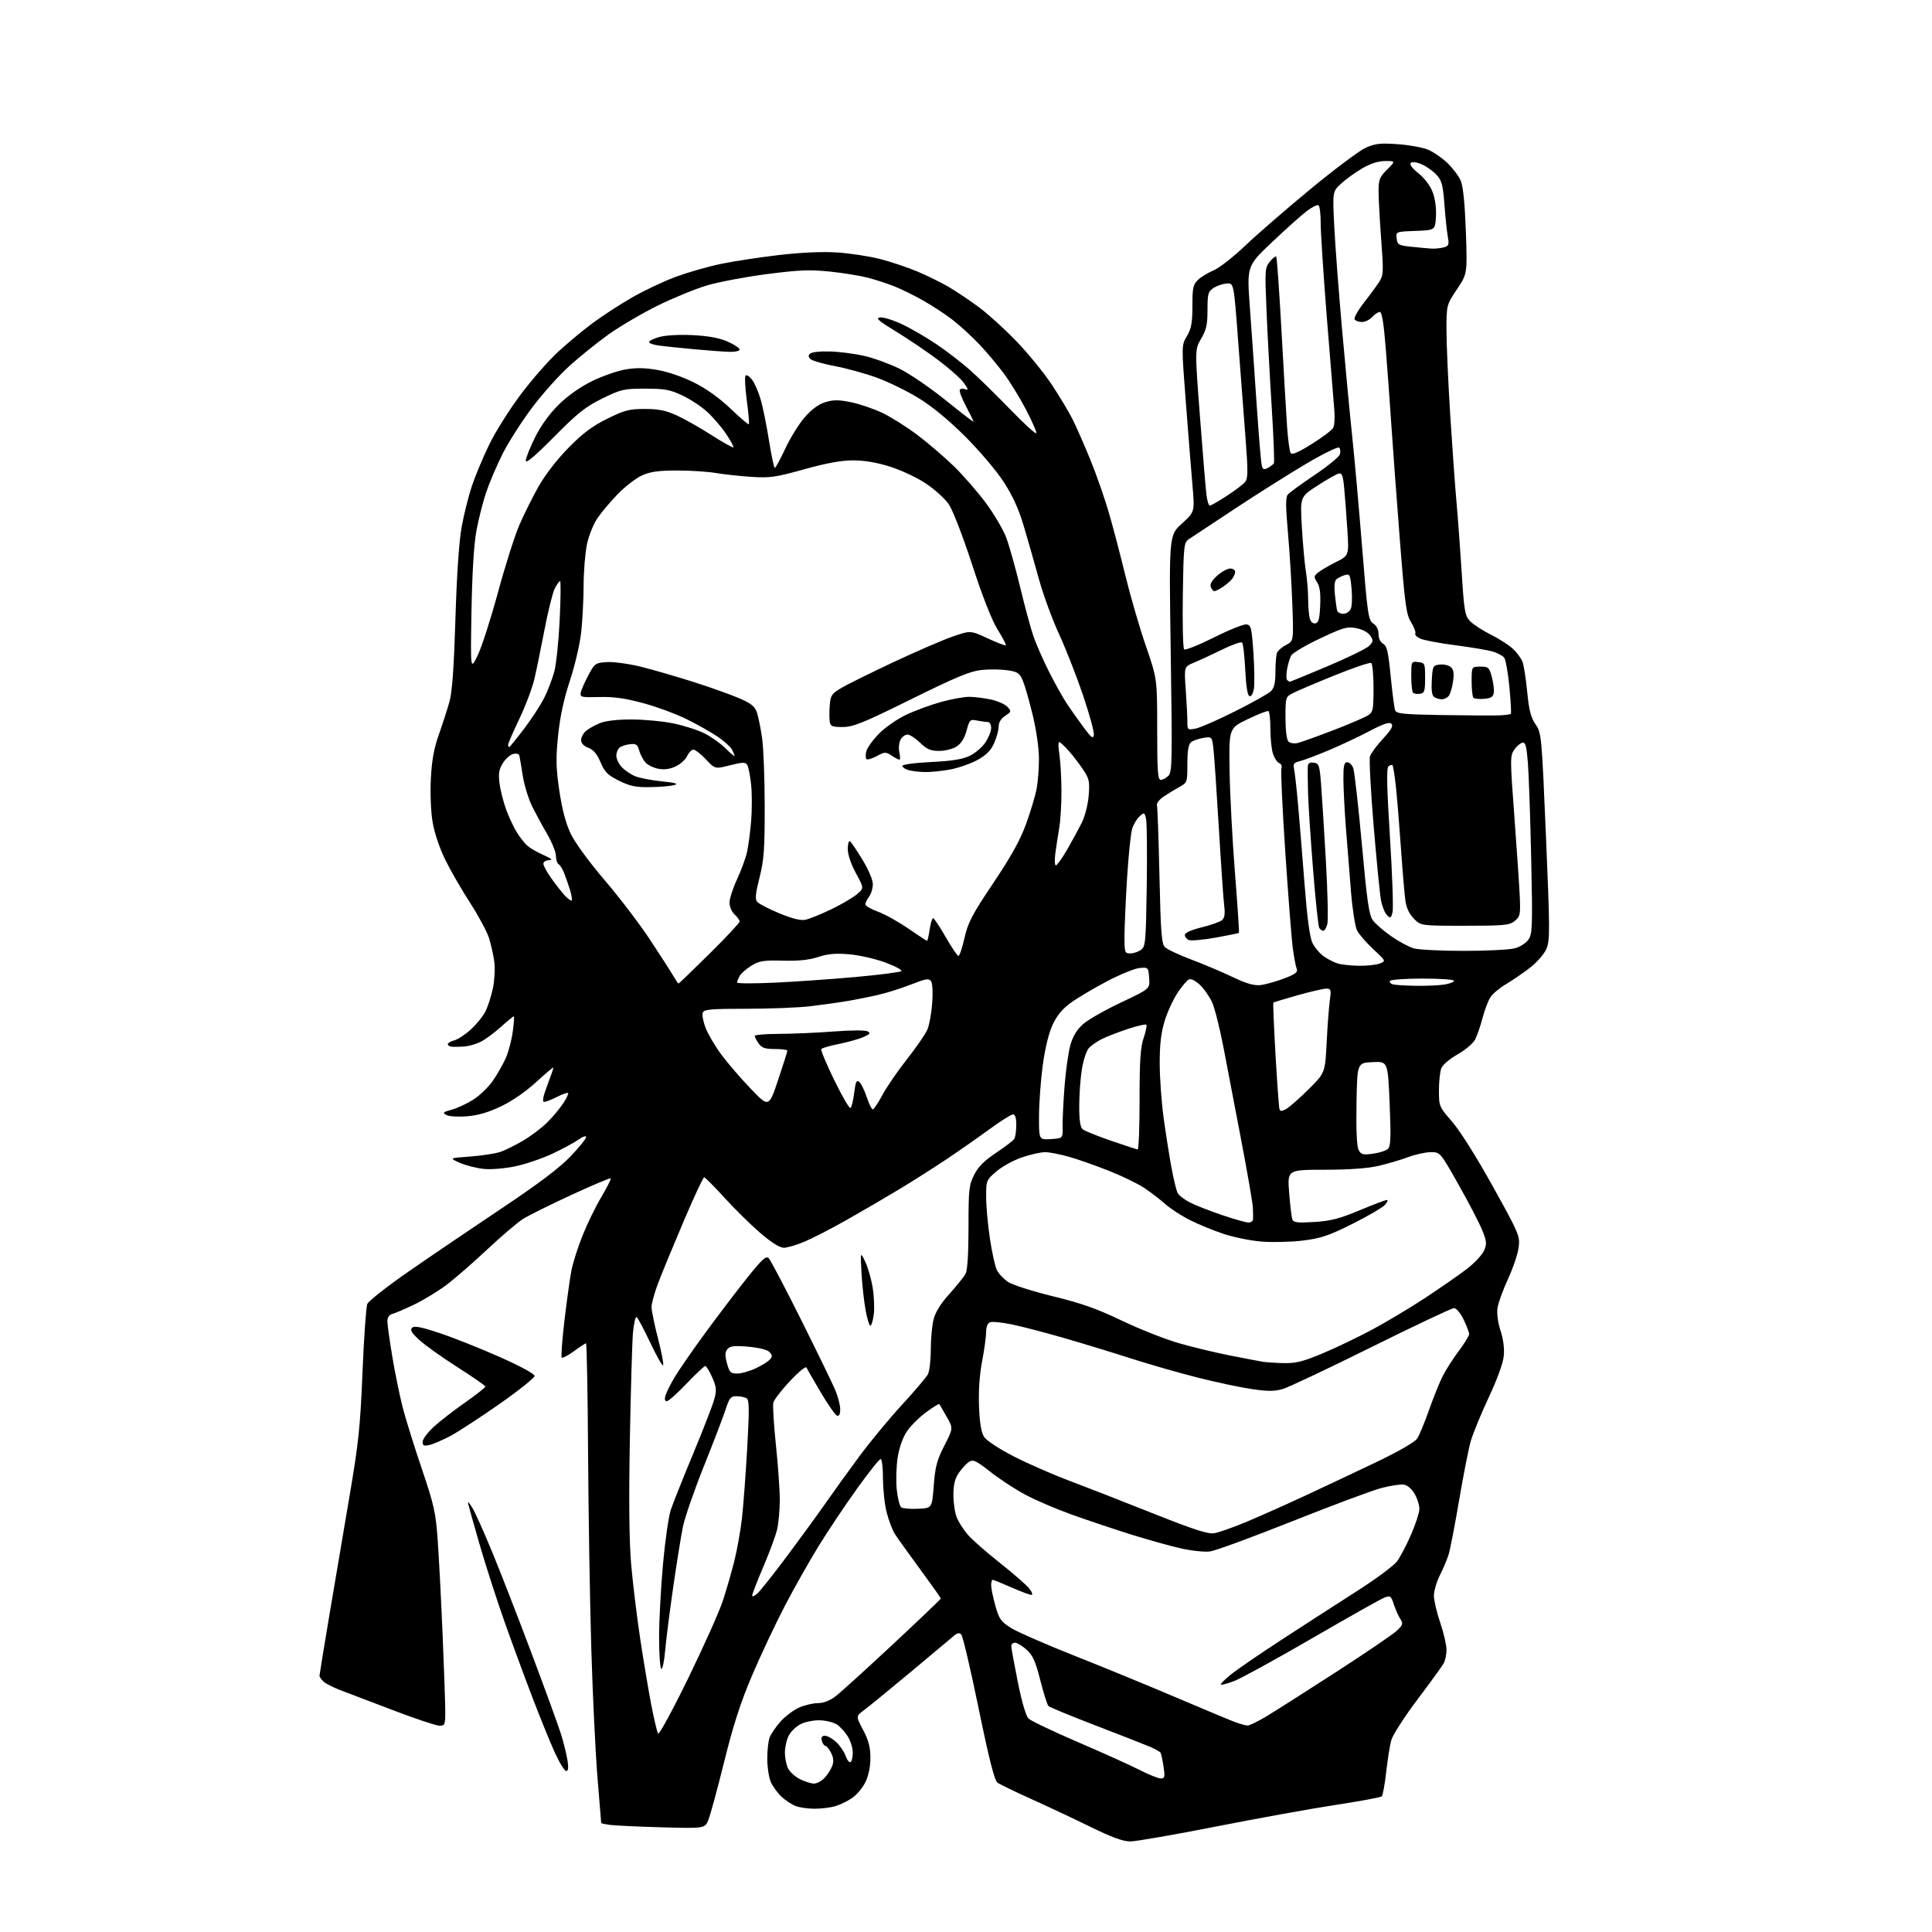<?xml version="1.0" encoding="UTF-8" standalone="no"?>
<svg 
  version="1.1" 
  xmlns="http://www.w3.org/2000/svg" 
  xmlns:xlink="http://www.w3.org/1999/xlink" 
  xmlns:svg="http://www.w3.org/2000/svg"
  xmlns:rdf="http://www.w3.org/1999/02/22-rdf-syntax-ns#"
  xmlns:cc="http://creativecommons.org/ns#"
  xmlns:dc="http://purl.org/dc/elements/1.1/"
  viewBox="0 0 768 768"
  width="768"
  height="768"
>
<style>svg {background-color: white; }</style>"
<path stroke="none" fill="black" fill-rule="evenodd" d="M449.30,732.00C446.42,732.00 441.89,730.34 433.39,726.17C426.85,722.96 416.24,717.97 409.82,715.08C403.40,712.19 397.40,709.28 396.49,708.62C395.32,707.76 393.16,699.24 389.02,679.11C385.82,663.54 382.72,650.32 382.12,649.72C381.36,648.96 380.54,649.09 379.27,650.20C378.30,651.05 370.52,657.56 362.00,664.66C353.48,671.76 345.09,678.62 343.36,679.89C340.22,682.21 340.22,682.21 343.11,687.71C345.30,691.86 346.00,694.56 346.00,698.79C346.00,702.32 345.27,705.86 344.01,708.43C342.92,710.67 340.51,713.52 338.66,714.78C336.81,716.03 333.77,717.49 331.90,718.03C330.04,718.56 326.40,719.00 323.82,719.00C321.24,719.00 317.86,718.52 316.32,717.94C314.77,717.35 312.21,715.66 310.63,714.19C309.05,712.71 307.13,710.05 306.38,708.28C305.62,706.51 305.00,702.38 305.00,699.10C305.00,695.82 305.42,692.03 305.93,690.68C306.45,689.33 308.35,686.53 310.17,684.45C311.99,682.38 315.29,679.87 317.49,678.86C319.70,677.86 323.11,677.03 325.07,677.02C327.41,677.01 329.88,676.05 332.22,674.25C334.18,672.74 344.39,663.48 354.89,653.68C365.40,643.88 374.00,635.67 374.00,635.44C374.00,635.21 370.28,629.95 365.73,623.76C361.18,617.57 356.67,611.27 355.72,609.78C354.77,608.28 353.32,604.47 352.49,601.32C351.67,598.16 351.00,592.07 351.00,587.79C351.00,583.51 350.58,580.00 350.06,580.00C349.54,580.00 345.33,585.29 340.69,591.75C336.05,598.21 329.23,608.41 325.52,614.42C321.81,620.42 315.71,631.22 311.96,638.42C308.21,645.61 302.37,658.02 298.97,666.00C294.39,676.76 291.52,685.62 287.87,700.35C285.16,711.27 282.32,721.70 281.55,723.53C280.16,726.85 280.16,726.85 262.83,726.38C253.30,726.11 244.04,725.68 242.25,725.40C240.46,725.13 238.99,724.82 238.99,724.70C238.98,724.59 238.31,716.40 237.50,706.51C236.69,696.61 235.58,673.44 235.04,655.01C234.49,636.58 233.92,601.81 233.77,577.75C233.62,553.69 233.25,534.01 232.95,534.00C232.64,534.00 230.48,535.40 228.15,537.12C225.82,538.84 223.64,539.97 223.30,539.64C222.97,539.30 223.46,532.61 224.40,524.77C225.33,516.92 226.57,508.02 227.16,505.00C227.74,501.98 229.74,495.70 231.61,491.06C233.47,486.42 236.84,479.53 239.09,475.74C241.34,471.95 242.99,468.65 242.75,468.42C242.52,468.18 235.49,471.15 227.13,475.01C218.77,478.86 210.13,483.16 207.93,484.54C205.73,485.93 199.33,491.38 193.71,496.65C188.10,501.92 180.80,508.27 177.50,510.75C174.20,513.24 168.48,516.72 164.80,518.51C161.11,520.29 157.17,521.98 156.05,522.28C154.67,522.64 154.00,523.63 154.00,525.31C154.00,526.68 154.91,533.13 156.01,539.65C157.12,546.17 158.95,555.10 160.08,559.50C161.21,563.90 164.61,574.82 167.64,583.76C172.63,598.53 173.22,601.19 174.03,612.76C174.52,619.77 175.39,636.59 175.96,650.14C176.53,663.69 177.00,677.31 177.00,680.39C177.00,685.57 176.82,686.00 174.71,686.00C173.45,686.00 165.24,683.27 156.46,679.92C147.68,676.58 138.14,672.95 135.25,671.85C132.36,670.75 129.32,669.18 128.50,668.36C127.67,667.53 127.00,666.55 127.00,666.16C127.00,665.78 128.77,654.90 130.94,641.99C133.11,629.07 136.73,607.70 138.98,594.50C142.53,573.67 143.21,567.20 144.10,545.50C144.67,531.75 145.52,519.54 145.99,518.37C146.46,517.20 153.97,511.31 162.67,505.28C171.38,499.25 187.95,488.00 199.50,480.29C214.05,470.57 222.42,464.25 226.75,459.72C230.19,456.12 233.00,452.65 233.00,452.02C233.00,451.36 231.75,451.75 230.08,452.94C228.47,454.09 223.84,456.60 219.79,458.52C215.74,460.44 209.07,462.73 204.96,463.60C200.72,464.50 195.28,464.96 192.35,464.67C189.52,464.39 185.25,463.31 182.85,462.26C178.50,460.35 178.50,460.35 187.00,459.73C191.68,459.38 197.07,458.55 199.00,457.87C200.93,457.19 204.97,455.17 208.00,453.39C211.03,451.60 215.25,448.42 217.40,446.32C219.54,444.22 222.42,440.80 223.79,438.73C225.17,436.66 226.08,434.75 225.83,434.49C225.57,434.24 223.61,434.92 221.47,436.02C219.33,437.11 217.02,438.00 216.33,438.00C215.47,438.00 215.83,436.03 217.54,431.48C218.90,427.89 220.00,424.70 220.00,424.39C220.00,424.08 216.96,426.63 213.25,430.05C209.16,433.83 203.64,437.65 199.24,439.76C194.19,442.17 190.04,443.39 185.63,443.74C182.08,444.03 178.46,443.80 177.43,443.22C175.83,442.32 176.11,442.05 179.56,441.12C181.74,440.53 185.61,438.73 188.15,437.12C190.70,435.51 194.21,432.10 195.96,429.56C197.71,427.02 200.01,422.97 201.07,420.57C202.13,418.18 203.37,413.47 203.83,410.11C204.29,406.75 204.47,404.00 204.23,404.00C203.99,404.00 201.61,405.97 198.94,408.37C196.26,410.77 192.60,413.43 190.79,414.28C188.98,415.13 186.15,415.91 184.50,416.02C182.85,416.12 180.71,416.16 179.75,416.11C178.79,416.05 178.00,415.60 178.00,415.11C178.00,414.62 179.14,413.93 180.53,413.58C181.91,413.23 184.87,411.30 187.10,409.29C189.32,407.28 191.96,404.03 192.96,402.07C193.95,400.11 195.30,395.92 195.95,392.78C196.60,389.63 196.84,384.90 196.49,382.28C196.13,379.65 195.18,375.41 194.38,372.86C193.57,370.31 190.19,364.01 186.85,358.86C183.52,353.71 179.08,346.01 176.98,341.73C174.73,337.15 172.68,331.03 171.97,326.79C171.26,322.62 170.97,315.41 171.27,309.56C171.65,302.24 172.51,297.46 174.45,292.00C175.91,287.88 177.80,282.02 178.65,279.00C179.75,275.09 180.44,265.54 181.04,246.00C181.57,228.51 182.47,215.22 183.51,209.50C184.40,204.55 186.24,197.19 187.60,193.15C188.95,189.11 192.06,181.68 194.51,176.65C196.96,171.62 202.56,162.71 206.95,156.87C211.34,151.02 217.99,143.42 221.72,139.98C225.45,136.53 231.67,131.35 235.55,128.46C239.43,125.57 246.57,120.94 251.42,118.16C256.27,115.38 264.12,111.69 268.87,109.95C273.62,108.22 281.55,105.95 286.50,104.92C291.45,103.88 301.80,102.30 309.50,101.40C318.45,100.35 326.83,99.98 332.72,100.35C337.79,100.68 345.49,101.85 349.83,102.96C354.18,104.07 360.93,106.34 364.85,108.00C368.76,109.67 374.34,112.42 377.23,114.12C380.13,115.82 385.46,119.40 389.07,122.07C392.68,124.74 399.45,130.88 404.10,135.71C408.75,140.55 415.08,148.32 418.17,153.00C421.25,157.68 424.97,163.87 426.42,166.78C427.87,169.68 431.03,176.88 433.44,182.78C435.85,188.67 439.18,198.22 440.85,204.00C442.52,209.78 445.48,221.06 447.43,229.07C449.38,237.08 453.01,249.54 455.49,256.75C460.00,269.86 460.00,269.86 460.00,289.93C460.00,306.66 460.24,310.00 461.43,310.00C462.21,310.00 463.59,309.27 464.48,308.38C465.95,306.91 466.03,302.36 465.39,259.77C464.68,212.78 464.68,212.78 469.81,208.14C474.94,203.50 474.94,203.50 474.03,193.00C473.53,187.22 472.34,172.32 471.39,159.88C469.65,137.26 469.65,137.26 471.83,133.57C473.59,130.59 474.00,128.31 474.00,121.62C474.00,114.32 474.27,113.10 476.26,111.22C477.51,110.05 480.32,108.35 482.50,107.43C484.69,106.52 490.38,102.06 495.16,97.51C499.93,92.97 511.64,82.82 521.17,74.97C530.70,67.11 540.50,59.79 542.95,58.71C546.66,57.06 548.75,56.83 555.60,57.31C560.11,57.63 565.53,58.61 567.65,59.49C569.77,60.38 573.24,62.76 575.37,64.80C577.49,66.83 579.88,70.00 580.66,71.83C581.61,74.04 582.30,80.83 582.70,91.98C583.30,108.79 583.30,108.79 579.15,115.01C575.00,121.23 575.00,121.23 575.00,131.36C575.01,136.94 575.68,152.07 576.49,165.00C577.31,177.93 578.43,193.45 578.97,199.50C579.52,205.55 580.45,218.15 581.04,227.49C582.00,242.79 582.32,244.71 584.30,246.84C585.51,248.14 589.20,250.55 592.50,252.21C595.80,253.86 599.78,256.40 601.35,257.86C602.92,259.31 604.64,261.62 605.19,263.00C605.73,264.38 606.58,269.75 607.08,274.93C607.78,282.26 608.52,285.16 610.40,287.93C612.77,291.44 612.84,292.19 614.55,332.50C616.13,369.70 616.15,373.84 614.74,377.16C613.86,379.21 611.02,382.49 608.23,384.66C605.51,386.77 601.22,389.71 598.70,391.19C596.19,392.66 593.39,395.00 592.48,396.39C591.58,397.77 590.16,401.50 589.33,404.67C588.50,407.85 587.17,411.70 586.38,413.23C585.59,414.76 582.44,417.43 579.39,419.15C576.20,420.95 573.45,423.31 572.92,424.70C572.42,426.04 572.00,430.00 572.00,433.50C572.00,439.76 572.10,439.98 577.25,445.90C580.33,449.44 586.99,460.01 593.38,471.53C603.85,490.38 604.24,491.31 603.70,495.81C603.38,498.39 601.47,504.08 599.44,508.45C597.42,512.82 595.53,518.06 595.26,520.09C594.97,522.23 595.49,525.97 596.50,529.00C597.58,532.27 598.06,535.99 597.78,538.95C597.50,541.86 595.17,548.30 591.75,555.59C588.68,562.14 585.47,569.98 584.61,573.00C583.76,576.02 581.68,586.60 580.00,596.50C578.32,606.40 576.44,616.08 575.83,618.00C575.23,619.92 573.66,623.62 572.36,626.22C571.06,628.81 570.00,632.44 570.00,634.29C570.00,636.14 571.12,640.96 572.50,645.00C573.88,649.04 575.00,653.88 575.00,655.74C575.00,657.61 574.52,660.03 573.93,661.12C573.35,662.22 568.64,668.72 563.47,675.56C558.31,682.41 553.62,689.69 553.05,691.75C552.49,693.81 551.58,699.52 551.03,704.44C550.48,709.35 549.68,713.70 549.26,714.09C548.84,714.48 540.62,716.01 531.00,717.47C521.38,718.94 499.96,722.81 483.41,726.07C466.86,729.33 451.51,732.00 449.30,732.00zM323.58,709.00C324.72,709.00 326.60,707.99 327.77,706.75C328.93,705.51 330.30,703.37 330.82,702.00C331.49,700.23 331.35,698.70 330.35,696.75C329.58,695.24 328.56,694.00 328.09,694.00C327.62,694.00 327.00,693.10 326.71,692.00C326.33,690.56 326.68,690.00 327.95,690.00C328.92,690.00 330.92,691.13 332.41,692.50C333.89,693.88 335.57,696.35 336.15,698.00C336.72,699.65 337.60,700.75 338.10,700.44C338.59,700.13 339.00,698.45 339.00,696.69C338.99,694.94 338.12,692.06 337.04,690.30C335.97,688.55 334.00,686.39 332.67,685.52C331.34,684.65 328.25,683.89 325.81,683.84C323.37,683.79 319.95,684.49 318.21,685.39C316.46,686.30 314.35,688.35 313.52,689.97C312.68,691.58 312.01,694.61 312.01,696.70C312.02,698.79 312.59,701.62 313.28,703.00C313.97,704.38 316.10,706.29 318.01,707.25C319.93,708.21 322.43,709.00 323.58,709.00zM461.36,706.95C463.02,706.99 463.15,706.48 462.52,702.25C462.13,699.64 461.59,697.16 461.33,696.73C461.08,696.31 459.21,695.26 457.18,694.39C455.16,693.52 445.43,689.72 435.57,685.93C425.71,682.14 417.25,678.65 416.78,678.18C416.30,677.70 414.84,673.09 413.53,667.92C411.60,660.31 410.56,658.00 408.06,655.76C406.36,654.24 404.30,653.00 403.48,653.00C402.67,653.00 402.00,653.60 402.00,654.34C402.00,655.08 403.16,661.49 404.59,668.59C406.15,676.42 407.83,682.14 408.84,683.14C409.75,684.04 418.60,688.26 428.50,692.52C438.40,696.78 449.43,701.75 453.00,703.58C456.57,705.41 460.34,706.92 461.36,706.95zM225.07,704.00C224.42,704.00 222.40,700.74 220.59,696.75C218.77,692.76 214.78,682.98 211.73,675.00C208.67,667.02 203.66,653.42 200.59,644.76C197.52,636.11 192.98,622.02 190.51,613.47C188.03,604.91 186.00,597.59 186.00,597.20C186.01,596.82 186.83,597.85 187.83,599.50C188.84,601.15 192.18,608.58 195.26,616.00C198.35,623.42 205.45,641.65 211.04,656.50C216.63,671.35 222.04,686.20 223.06,689.50C224.08,692.80 225.21,697.41 225.58,699.75C226.06,702.74 225.90,704.00 225.07,704.00zM273.54,667.19C279.73,654.50 285.95,640.61 287.35,636.31C288.76,632.01 290.82,624.89 291.92,620.47C293.03,616.05 294.39,608.40 294.94,603.47C295.50,598.54 296.44,585.99 297.03,575.59C297.89,560.28 297.85,556.52 296.80,555.85C296.08,555.40 294.30,555.02 292.83,555.02C290.49,555.00 289.95,555.65 288.45,560.25C287.51,563.14 283.62,573.31 279.80,582.85C275.98,592.39 272.24,603.19 271.48,606.85C270.73,610.51 268.98,621.38 267.60,631.00C266.21,640.62 264.77,651.98 264.40,656.23C264.03,660.47 263.34,663.71 262.86,663.42C262.39,663.12 262.00,657.45 262.00,650.82C262.00,644.19 262.70,631.11 263.55,621.77C264.40,612.42 265.80,602.69 266.66,600.14C267.52,597.59 271.51,587.59 275.53,577.91C279.55,568.24 283.34,558.45 283.96,556.15C284.92,552.57 284.80,551.34 283.10,547.49C282.01,545.02 280.77,543.00 280.36,543.00C279.95,543.00 276.60,546.15 272.93,550.00C269.26,553.85 265.72,557.00 265.06,557.00C264.29,557.00 264.10,556.20 264.53,554.75C264.89,553.51 266.54,550.22 268.20,547.42C269.86,544.63 275.33,536.72 280.36,529.85C285.39,522.98 292.83,513.20 296.89,508.11C303.00,500.47 304.52,499.09 305.60,500.18C306.32,500.91 312.07,511.85 318.38,524.50C324.70,537.15 330.79,549.67 331.93,552.33C333.07,554.99 334.00,558.52 334.00,560.17C334.00,562.12 333.56,563.02 332.75,562.76C332.06,562.53 329.15,558.38 326.28,553.52C323.41,548.67 320.85,544.21 320.59,543.60C320.32,543.00 317.37,545.42 314.02,549.00C310.67,552.58 307.70,556.42 307.41,557.55C307.12,558.68 307.59,566.27 308.44,574.43C309.30,582.58 309.99,592.46 309.98,596.38C309.96,600.30 309.49,605.48 308.93,607.91C308.38,610.33 305.91,617.02 303.46,622.76C301.01,628.50 299.00,633.67 299.00,634.25C299.00,634.83 299.94,634.46 301.09,633.41C302.25,632.37 307.56,625.66 312.91,618.51C318.25,611.35 325.07,601.99 328.06,597.70C331.05,593.41 337.05,585.08 341.39,579.20C345.74,573.31 353.43,564.00 358.49,558.50C363.55,553.00 368.21,547.52 368.85,546.32C369.48,545.11 370.00,540.70 370.00,536.51C370.00,532.32 370.50,526.91 371.11,524.50C371.84,521.57 373.95,518.18 377.45,514.30C380.33,511.11 383.21,507.52 383.84,506.32C384.58,504.92 385.00,498.24 385.00,487.78C385.00,472.80 385.19,471.05 387.25,466.99C388.87,463.79 391.30,461.36 395.94,458.27C399.49,455.92 402.74,453.43 403.18,452.75C403.61,452.06 403.98,449.59 403.98,447.25C404.00,444.38 403.57,443.00 402.68,443.00C401.95,443.00 397.79,445.61 393.43,448.81C389.07,452.00 381.45,457.33 376.50,460.65C371.55,463.97 363.00,469.41 357.50,472.73C352.00,476.05 342.57,481.55 336.55,484.95C330.52,488.36 323.00,492.24 319.83,493.57C316.66,494.91 312.93,496.00 311.56,496.00C309.94,496.00 306.60,493.89 302.14,490.05C298.34,486.78 291.94,480.48 287.92,476.05C283.91,471.62 280.30,468.00 279.91,468.00C279.51,468.00 275.79,475.99 271.64,485.75C267.49,495.51 262.94,506.55 261.54,510.27C260.14,514.00 259.00,518.19 259.00,519.59C259.00,520.99 260.16,526.64 261.59,532.15C263.01,537.65 263.91,542.42 263.60,542.74C263.28,543.05 260.97,538.98 258.46,533.68C255.95,528.39 253.52,523.82 253.07,523.54C252.61,523.26 251.96,526.06 251.62,529.76C251.29,533.47 250.73,552.71 250.37,572.52C249.94,596.99 250.11,612.87 250.91,622.02C251.56,629.44 253.17,642.70 254.50,651.50C255.83,660.30 257.81,672.12 258.90,677.76C260.00,683.40 261.21,688.52 261.59,689.14C261.97,689.75 267.34,679.88 273.54,667.19zM495.87,685.93C496.62,685.97 500.00,684.34 503.37,682.31C506.74,680.28 519.17,672.37 531.00,664.73C542.83,657.09 553.74,649.67 555.25,648.24C557.69,645.92 557.85,645.41 556.65,643.57C555.91,642.43 554.76,639.83 554.09,637.80C552.97,634.38 552.68,634.17 550.35,635.06C548.96,635.59 536.05,642.85 521.66,651.20C507.27,659.55 493.31,667.21 490.63,668.23C487.95,669.25 485.56,669.89 485.32,669.65C485.08,669.42 486.83,667.65 489.20,665.72C491.56,663.79 500.70,657.52 509.50,651.79C518.30,646.05 531.70,637.41 539.28,632.57C546.86,627.74 554.09,622.37 555.36,620.64C556.62,618.92 559.12,614.16 560.90,610.08C562.68,606.00 564.18,601.43 564.22,599.93C564.26,598.43 563.42,595.69 562.35,593.85C561.17,591.83 559.45,590.36 558.00,590.15C556.69,589.96 552.66,590.58 549.05,591.53C545.45,592.48 529.53,598.42 513.69,604.73C497.84,611.04 483.14,616.44 481.02,616.72C478.91,617.01 473.77,616.48 469.60,615.55C465.44,614.63 456.51,612.14 449.76,610.03C443.02,607.91 432.37,604.34 426.10,602.10C419.83,599.85 411.44,596.25 407.45,594.10C403.46,591.95 397.26,587.88 393.66,585.05C388.06,580.65 386.85,580.08 385.24,581.08C384.21,581.73 382.38,583.69 381.18,585.44C379.56,587.80 379.00,590.10 379.00,594.34C379.00,597.49 379.61,601.51 380.35,603.28C381.09,605.05 383.00,608.05 384.60,609.94C386.19,611.84 391.92,616.89 397.33,621.16C402.74,625.44 408.06,630.08 409.15,631.47C410.28,632.90 410.64,634.00 409.99,634.00C409.35,634.00 405.76,632.65 402.00,631.00C398.24,629.35 394.90,628.00 394.58,628.00C394.26,628.00 394.00,628.98 394.00,630.18C394.00,631.39 394.75,635.04 395.67,638.31C397.13,643.53 397.88,644.60 401.80,647.09C404.25,648.64 415.54,653.59 426.88,658.08C438.22,662.57 456.50,670.08 467.50,674.76C478.50,679.44 489.07,683.86 491.00,684.57C492.93,685.28 495.12,685.89 495.87,685.93zM482.74,609.47C484.52,609.16 490.18,607.17 495.31,605.03C500.45,602.89 510.92,598.23 518.58,594.67C526.23,591.12 539.11,585.04 547.18,581.18C556.08,576.91 562.46,573.23 563.37,571.82C564.21,570.55 566.32,565.45 568.06,560.50C569.80,555.55 572.25,549.47 573.51,546.99C574.76,544.51 577.64,540.02 579.90,537.02C582.15,534.01 584.00,530.99 584.00,530.30C584.00,529.62 583.01,527.02 581.80,524.53C580.55,521.95 578.91,520.00 577.99,520.00C577.11,520.00 562.40,526.94 545.32,535.42C528.23,543.91 512.35,551.41 510.03,552.11C506.70,553.11 504.10,553.13 497.66,552.19C493.17,551.54 483.43,549.47 476.00,547.59C468.57,545.71 456.65,542.28 449.50,539.98C442.35,537.68 430.43,534.04 423.00,531.89C415.57,529.74 406.27,527.32 402.32,526.50C398.37,525.68 394.43,525.28 393.57,525.61C392.58,525.99 392.00,527.44 392.00,529.50C392.00,531.30 391.28,536.54 390.40,541.14C389.38,546.49 388.94,552.95 389.18,559.09C389.45,565.84 390.05,569.43 391.22,571.22C392.17,572.66 397.20,575.97 402.87,578.88C408.36,581.71 418.17,586.02 424.68,588.46C431.18,590.91 446.18,596.76 458.00,601.47C474.80,608.15 480.21,609.90 482.74,609.47zM365.00,599.76C370.50,599.50 370.50,599.50 371.18,590.52C371.76,583.00 372.44,580.43 375.40,574.65C378.94,567.76 378.94,567.76 376.29,563.13C374.84,560.58 373.52,558.33 373.37,558.13C373.22,557.93 370.89,559.38 368.20,561.35C365.51,563.32 362.10,566.69 360.63,568.82C358.96,571.22 357.54,575.13 356.88,579.10C356.30,582.62 356.11,588.41 356.46,591.97C356.81,595.53 357.64,598.80 358.30,599.23C358.96,599.66 361.98,599.90 365.00,599.76zM170.75,574.39C168.49,574.92 168.00,574.70 168.00,573.15C168.00,572.11 169.94,569.47 172.31,567.29C174.67,565.10 180.30,560.73 184.81,557.58C189.31,554.42 192.97,551.53 192.94,551.17C192.91,550.80 187.94,547.35 181.89,543.50C175.85,539.65 169.04,534.81 166.77,532.73C163.64,529.89 162.91,528.69 163.79,527.81C164.66,526.94 167.33,527.45 174.72,529.91C180.10,531.69 190.80,535.95 198.50,539.36C206.82,543.05 212.50,546.13 212.50,546.96C212.50,547.72 206.20,552.76 198.50,558.14C190.80,563.52 182.03,569.24 179.00,570.84C175.97,572.44 172.26,574.04 170.75,574.39zM293.05,546.00C294.68,546.00 298.02,545.06 300.46,543.91C302.90,542.77 305.44,541.17 306.11,540.36C307.08,539.20 307.02,538.59 305.83,537.41C304.94,536.52 301.53,535.68 297.40,535.33C291.84,534.86 290.20,535.06 289.17,536.30C288.17,537.50 288.13,538.76 288.98,541.92C289.95,545.53 290.42,546.00 293.05,546.00zM510.33,541.86C515.07,541.97 517.97,541.25 525.68,538.02C530.92,535.84 539.85,531.55 545.53,528.51C551.21,525.46 560.73,519.76 566.68,515.84C572.63,511.92 580.02,506.78 583.11,504.41C586.19,502.04 589.29,498.72 589.98,497.04C591.09,494.36 590.98,493.30 589.09,488.74C587.89,485.86 583.67,477.76 579.71,470.75C572.50,458.01 572.50,458.01 568.79,458.00C566.75,458.00 562.70,458.88 559.79,459.97C556.88,461.05 551.58,462.61 548.00,463.45C543.74,464.45 536.37,464.98 526.62,464.99C511.74,465.00 511.74,465.00 512.46,474.14C512.85,479.17 513.43,483.96 513.74,484.77C514.21,485.98 515.84,486.17 522.45,485.76C528.99,485.35 532.51,484.44 540.45,481.12C545.87,478.86 550.76,477.00 551.31,477.00C551.86,477.00 551.51,477.88 550.54,478.96C549.56,480.04 543.76,483.43 537.63,486.49C528.26,491.19 525.15,492.24 518.00,493.13C513.33,493.71 505.93,493.90 501.56,493.55C497.19,493.21 490.31,491.81 486.27,490.45C482.22,489.10 476.22,486.63 472.93,484.96C469.63,483.30 465.27,480.46 463.22,478.64C461.17,476.83 457.48,473.98 455.00,472.31C452.52,470.64 446.26,467.59 441.07,465.52C435.89,463.45 428.69,460.91 425.08,459.88C421.46,458.85 417.13,458.00 415.45,458.00C413.76,458.00 409.66,458.92 406.31,460.05C402.97,461.18 398.39,463.69 396.12,465.63C392.06,469.11 392.00,469.25 392.01,475.83C392.01,479.50 392.68,486.93 393.50,492.34C394.31,497.75 395.55,503.36 396.24,504.80C396.93,506.25 398.94,508.39 400.69,509.57C402.45,510.76 410.46,513.32 418.55,515.29C429.89,518.06 436.11,520.25 445.93,524.97C452.92,528.32 463.11,532.35 468.57,533.92C474.03,535.49 483.23,537.71 489.00,538.84C494.77,539.98 500.62,541.09 502.00,541.32C503.38,541.54 507.13,541.79 510.33,541.86zM345.97,527.00C345.55,527.00 344.70,524.19 344.08,520.75C343.45,517.31 342.72,510.68 342.46,506.00C341.99,497.50 341.99,497.50 343.94,501.53C345.01,503.75 346.35,508.42 346.91,511.91C347.47,515.39 347.66,520.21 347.33,522.62C347.00,525.03 346.39,527.00 345.97,527.00zM496.25,485.98C497.21,485.99 498.05,485.44 498.10,484.75C498.16,484.06 498.12,481.93 498.03,480.00C497.93,478.07 495.87,466.15 493.45,453.50C491.03,440.85 487.85,424.20 486.38,416.50C484.91,408.80 482.85,400.65 481.81,398.40C480.77,396.14 478.61,393.05 477.02,391.52C475.42,389.99 473.49,388.98 472.71,389.28C471.94,389.58 469.88,391.98 468.13,394.62C466.38,397.26 464.06,402.29 462.98,405.81C461.55,410.44 461.00,415.08 461.00,422.57C461.00,428.27 461.70,438.01 462.54,444.22C463.39,450.42 464.79,459.32 465.65,464.00C466.51,468.68 467.63,473.29 468.14,474.25C468.65,475.21 470.84,476.90 473.01,478.00C475.18,479.11 480.90,481.35 485.73,482.99C490.55,484.62 495.29,485.97 496.25,485.98zM545.83,458.61C548.37,458.26 551.05,457.38 551.78,456.65C552.83,455.59 552.96,451.90 552.40,438.62C551.70,421.91 551.70,421.91 545.60,422.21C539.50,422.50 539.50,422.50 539.23,438.77C539.05,449.42 539.34,455.76 540.08,457.14C541.06,458.98 541.79,459.16 545.83,458.61zM452.25,456.92C452.66,456.97 453.00,448.08 453.00,437.18C453.00,421.57 453.34,416.35 454.61,412.62C455.50,410.02 455.98,407.64 455.68,407.34C455.37,407.04 452.06,407.80 448.31,409.03C444.57,410.27 439.93,412.07 438.00,413.03C436.07,414.00 433.74,415.63 432.81,416.66C431.88,417.68 430.65,421.44 430.07,425.01C429.49,428.58 429.01,435.16 429.01,439.63C429.00,445.37 429.41,448.10 430.40,448.91C431.16,449.55 436.23,451.60 441.65,453.46C447.07,455.32 451.84,456.88 452.25,456.92zM417.75,452.80C422.50,452.50 422.50,452.50 422.40,448.00C422.34,445.52 422.68,438.32 423.16,432.00C423.64,425.68 424.70,418.19 425.51,415.36C426.53,411.82 428.12,409.23 430.59,407.06C432.56,405.32 439.34,401.47 445.65,398.49C457.12,393.08 457.12,393.08 456.81,388.79C456.50,384.57 456.45,384.50 453.07,384.78C451.18,384.93 445.33,387.31 440.07,390.07C434.81,392.83 428.32,396.68 425.66,398.62C422.23,401.12 420.11,403.71 418.37,407.50C416.85,410.83 415.38,416.94 414.48,423.68C413.69,429.63 413.03,438.69 413.02,443.80C413.00,453.11 413.00,453.11 417.75,452.80zM511.20,440.89C512.43,440.23 516.43,436.73 520.09,433.10C526.75,426.50 526.75,426.50 527.36,414.50C527.69,407.90 528.26,400.36 528.62,397.75C529.22,393.39 529.10,393.00 527.18,393.00C526.03,393.00 520.91,394.19 515.79,395.64C510.68,397.09 506.36,398.39 506.18,398.54C506.01,398.68 506.39,407.96 507.03,419.15C507.68,430.34 508.38,440.08 508.59,440.79C508.89,441.82 509.43,441.84 511.20,440.89zM338.07,440.46C338.50,440.19 339.17,437.49 339.55,434.46C340.10,430.04 340.50,429.17 341.56,430.05C342.29,430.66 343.63,433.37 344.53,436.08C345.42,438.78 346.51,441.00 346.94,441.00C347.37,441.00 349.10,438.41 350.79,435.25C352.48,432.09 356.88,425.68 360.57,421.00C364.27,416.32 367.90,411.04 368.66,409.25C369.41,407.47 370.27,402.74 370.57,398.75C370.88,394.66 370.69,390.87 370.13,390.06C369.30,388.84 368.12,389.02 362.32,391.29C358.57,392.76 352.80,394.60 349.50,395.38C346.20,396.16 340.57,397.30 337.00,397.90C333.43,398.51 326.69,399.45 322.03,400.00C317.37,400.55 305.99,401.00 296.74,401.00C282.54,401.00 279.85,401.24 279.35,402.54C279.02,403.38 279.52,406.09 280.46,408.54C281.40,411.00 284.18,415.74 286.64,419.08C289.10,422.42 294.37,428.56 298.37,432.72C305.62,440.29 305.62,440.29 309.31,429.30C311.34,423.25 313.00,418.01 313.00,417.65C313.00,417.29 310.78,417.00 308.06,417.00C304.08,417.00 302.81,416.56 301.56,414.78C300.70,413.56 300.00,412.21 300.00,411.78C300.00,411.35 304.39,410.99 309.75,410.98C315.11,410.96 324.87,410.54 331.43,410.03C338.38,409.49 344.02,409.48 344.93,409.99C346.19,410.70 345.81,411.16 343.00,412.34C341.07,413.15 336.68,414.36 333.23,415.04C329.77,415.72 326.74,416.62 326.47,417.05C326.21,417.47 328.53,423.03 331.64,429.38C334.74,435.74 337.64,440.73 338.07,440.46zM501.00,391.59C502.93,391.38 507.12,390.22 510.32,389.01C514.93,387.26 516.00,386.46 515.47,385.15C515.10,384.24 514.40,380.57 513.92,377.00C513.43,373.43 512.09,356.20 510.92,338.71C509.76,321.23 509.07,306.25 509.39,305.43C509.71,304.60 509.33,303.68 508.55,303.38C507.78,303.08 506.66,301.46 506.07,299.77C505.48,298.08 505.00,293.65 505.00,289.91C505.00,286.17 504.66,282.92 504.25,282.68C503.84,282.44 500.12,283.87 496.00,285.87C488.50,289.50 488.50,289.50 488.78,306.50C488.93,315.85 489.90,334.07 490.92,347.00C491.94,359.93 492.65,370.64 492.49,370.82C492.33,370.99 488.16,371.85 483.23,372.73C478.30,373.60 473.53,374.03 472.63,373.69C471.73,373.34 471.00,372.44 471.00,371.68C471.00,370.80 473.43,369.69 477.64,368.65C481.30,367.75 484.94,366.46 485.74,365.80C486.80,364.92 487.05,363.35 486.64,360.04C486.33,357.54 485.38,343.80 484.53,329.50C483.68,315.20 482.72,301.08 482.40,298.13C481.83,292.77 481.83,292.77 478.32,293.33C476.40,293.65 474.19,294.43 473.41,295.07C472.43,295.89 472.00,298.50 472.00,303.67C472.00,310.94 471.94,311.13 468.89,312.80C467.18,313.73 464.37,315.44 462.64,316.60C460.91,317.75 459.68,319.33 459.90,320.10C460.13,320.87 460.58,333.52 460.90,348.22C461.40,370.64 461.75,375.18 463.07,376.50C463.94,377.37 468.66,379.59 473.57,381.44C478.48,383.29 485.88,386.41 490.00,388.39C495.39,390.97 498.48,391.87 501.00,391.59zM563.00,391.87C567.12,391.93 572.19,391.70 574.25,391.36C576.31,391.02 578.00,390.35 578.00,389.87C578.00,389.39 572.40,389.00 565.56,389.00C558.72,389.00 552.86,389.42 552.55,389.92C552.23,390.43 552.77,391.06 553.74,391.31C554.71,391.56 558.88,391.82 563.00,391.87zM269.72,391.00C269.88,391.00 275.40,385.67 282.00,379.16C288.60,372.65 294.00,366.87 294.00,366.31C294.00,365.76 293.10,364.50 292.00,363.50C290.88,362.49 290.00,360.42 290.00,358.80C290.00,357.22 291.34,353.05 292.97,349.56C294.61,346.06 296.39,341.21 296.93,338.79C297.48,336.37 298.22,330.77 298.59,326.34C298.96,321.91 298.95,315.40 298.58,311.86C298.20,308.33 297.51,304.82 297.04,304.07C296.33,302.92 295.25,302.94 290.22,304.21C284.24,305.72 284.24,305.72 280.61,301.86C278.61,299.74 276.38,298.00 275.65,298.00C274.92,298.00 273.81,299.13 273.18,300.51C272.55,301.89 270.50,303.75 268.63,304.64C266.36,305.72 264.07,306.05 261.75,305.61C259.84,305.25 257.51,304.12 256.58,303.09C255.65,302.06 254.53,299.93 254.10,298.36C253.43,295.94 252.87,295.55 250.42,295.83C248.83,296.00 246.96,296.62 246.26,297.20C245.57,297.77 245.00,299.23 245.00,300.43C245.00,301.64 245.96,303.66 247.14,304.92C248.32,306.19 250.69,307.81 252.41,308.53C254.13,309.25 258.90,310.18 263.02,310.60C268.58,311.16 269.86,311.54 268.00,312.08C266.62,312.48 262.33,312.85 258.45,312.90C252.68,312.98 250.42,312.51 246.04,310.33C241.56,308.10 240.37,306.91 238.72,303.00C237.33,299.71 235.90,298.02 233.87,297.26C232.07,296.58 231.00,295.45 231.00,294.24C231.00,293.18 231.80,291.58 232.79,290.69C233.77,289.80 236.23,288.38 238.25,287.54C240.65,286.54 245.11,286.00 251.01,286.00C256.00,286.00 263.53,286.71 267.73,287.58C271.94,288.45 277.53,290.25 280.16,291.58C282.78,292.91 286.52,295.59 288.47,297.53C290.41,299.48 292.00,300.80 292.00,300.47C292.00,300.14 291.54,299.02 290.99,297.97C290.43,296.93 287.93,294.67 285.43,292.95C282.94,291.24 277.43,288.11 273.20,286.00C268.96,283.89 261.10,280.97 255.72,279.52C248.47,277.55 243.95,276.92 238.22,277.08C231.14,277.27 230.53,277.13 230.84,275.39C231.02,274.35 232.37,271.25 233.84,268.50C236.41,263.67 236.67,263.49 241.28,263.19C243.92,263.03 249.99,263.86 254.78,265.04C259.58,266.23 269.12,269.00 276.00,271.19C282.88,273.39 291.07,276.33 294.21,277.72C298.75,279.72 300.13,280.88 300.94,283.37C301.50,285.09 302.41,289.65 302.96,293.50C303.51,297.35 303.97,309.53 303.98,320.56C304.00,337.63 303.69,341.85 301.92,348.86C300.32,355.16 300.10,357.42 300.99,358.48C301.62,359.25 305.55,361.29 309.72,363.03C314.83,365.15 318.23,366.00 320.11,365.63C321.66,365.32 326.20,363.49 330.21,361.57C334.22,359.65 338.85,356.95 340.50,355.59C343.50,353.10 343.50,353.10 340.25,347.12C338.28,343.49 337.00,339.71 337.00,337.51C337.00,335.52 337.39,334.12 337.87,334.42C338.35,334.72 340.60,338.04 342.87,341.79C345.29,345.79 346.99,349.84 346.97,351.56C346.95,353.18 346.28,355.37 345.47,356.44C344.66,357.51 344.00,358.88 344.00,359.49C344.00,360.10 346.22,361.40 348.93,362.38C351.65,363.35 357.08,366.37 361.01,369.08C364.94,371.78 368.32,374.00 368.52,374.00C368.72,374.00 369.18,371.98 369.55,369.50C369.92,367.02 370.55,365.00 370.94,365.00C371.32,365.00 373.57,368.38 375.93,372.50C378.29,376.62 380.58,380.00 381.00,380.00C381.43,380.00 382.51,376.78 383.40,372.84C384.79,366.70 386.41,363.61 394.84,351.04C402.01,340.35 405.54,333.98 407.91,327.45C409.69,322.53 411.56,316.30 412.07,313.61C412.58,310.93 413.00,305.53 413.00,301.61C413.00,297.46 411.96,290.23 410.52,284.26C409.15,278.63 407.39,272.48 406.60,270.58C405.34,267.56 404.60,267.06 400.48,266.44C397.90,266.06 393.26,266.00 390.17,266.32C385.70,266.78 379.99,269.16 362.20,277.95C343.03,287.43 339.15,289.00 334.99,289.00C330.72,289.00 330.10,288.73 329.82,286.75C329.64,285.51 329.66,282.58 329.85,280.23C330.17,276.38 330.64,275.71 334.64,273.36C337.08,271.93 346.50,267.28 355.56,263.03C364.62,258.78 375.14,254.24 378.93,252.95C385.83,250.61 385.83,250.61 392.62,253.76C396.36,255.50 399.60,256.74 399.82,256.51C400.04,256.29 398.60,253.51 396.61,250.33C394.28,246.61 390.65,237.38 386.46,224.52C382.80,213.31 378.73,202.74 377.19,200.50C375.69,198.30 371.63,194.60 368.18,192.28C364.72,189.95 358.31,186.92 353.90,185.53C348.63,183.86 343.59,183.00 339.14,183.00C334.46,183.00 328.48,184.09 319.67,186.55C308.34,189.71 306.04,190.04 298.72,189.56C294.20,189.27 287.80,188.57 284.50,188.02C281.20,187.46 274.23,187.02 269.00,187.03C261.73,187.04 258.49,187.50 255.18,189.00C252.81,190.08 248.53,193.36 245.68,196.29C242.83,199.22 239.18,203.53 237.57,205.88C235.93,208.25 234.06,212.87 233.34,216.32C232.62,219.72 232.02,227.00 232.00,232.50C231.98,238.00 231.56,246.33 231.07,251.01C230.56,255.84 228.61,264.29 226.56,270.51C224.08,278.06 222.61,284.95 221.84,292.50C220.92,301.68 221.01,305.31 222.36,314.44C223.46,321.82 224.93,327.35 226.88,331.44C228.57,334.97 234.18,342.66 240.34,349.86C246.16,356.66 254.22,367.23 258.27,373.36C262.32,379.49 266.49,385.96 267.53,387.75C268.58,389.54 269.56,391.00 269.72,391.00zM307.75,390.63C315.86,390.26 330.38,389.25 340.00,388.38C349.62,387.51 357.87,386.46 358.31,386.04C358.76,385.62 355.89,384.08 351.94,382.62C347.99,381.15 341.51,379.68 337.54,379.34C332.13,378.89 329.05,379.16 325.24,380.42C321.70,381.60 317.46,382.04 311.23,381.88C303.46,381.68 301.83,381.94 298.64,383.91C296.62,385.16 294.53,387.01 293.99,388.02C293.44,389.04 293.00,390.19 293.00,390.59C293.00,390.98 299.64,391.00 307.75,390.63zM540.18,383.91C543.31,383.96 547.02,383.56 548.42,383.03C550.98,382.06 550.98,382.06 545.90,377.31C543.11,374.70 540.21,371.36 539.45,369.90C538.69,368.43 537.59,361.36 537.02,354.19C536.44,347.02 535.53,335.60 535.00,328.83C534.48,322.05 534.04,313.46 534.02,309.75C534.00,304.36 534.31,303.00 535.52,303.00C536.36,303.00 537.44,304.04 537.93,305.31C538.41,306.58 539.95,320.16 541.35,335.50C543.45,358.57 544.21,363.81 545.77,365.89C546.80,367.27 550.08,370.10 553.07,372.19C556.06,374.27 560.08,376.43 562.00,376.98C563.92,377.54 572.92,377.99 582.00,377.99C591.08,377.99 600.19,377.52 602.26,376.94C604.37,376.36 606.74,374.80 607.67,373.38C609.15,371.13 609.25,367.78 608.67,341.18C608.31,324.86 607.72,307.77 607.36,303.21C606.83,296.61 606.39,294.97 605.20,295.21C604.38,295.37 602.92,296.62 601.95,298.00C600.26,300.39 600.26,301.58 602.01,324.91C603.01,338.33 603.98,352.67 604.15,356.76C604.43,363.56 604.25,364.38 602.12,366.11C600.02,367.80 597.97,368.00 582.31,368.00C564.85,368.00 564.85,368.00 562.07,365.22C560.22,363.37 559.08,360.96 558.66,357.97C558.32,355.51 557.55,346.52 556.96,338.00C556.36,329.48 555.48,318.51 554.99,313.63C554.50,308.75 553.84,304.51 553.53,304.20C553.22,303.89 552.48,304.12 551.89,304.71C551.12,305.48 551.31,313.53 552.53,332.85C553.47,347.73 553.93,361.13 553.56,362.61C552.95,365.05 552.73,365.16 551.33,363.76C550.48,362.91 549.41,360.23 548.96,357.81C548.51,355.38 547.19,342.02 546.03,328.11C544.87,314.20 544.22,301.85 544.59,300.66C544.96,299.47 547.28,296.33 549.75,293.67C553.04,290.12 553.94,288.54 553.12,287.72C552.31,286.91 549.95,287.69 544.25,290.69C539.99,292.93 532.67,296.37 528.00,298.33C523.33,300.29 518.24,302.20 516.70,302.57C514.30,303.14 513.97,303.63 514.44,305.87C514.74,307.32 515.43,313.45 515.97,319.50C516.51,325.55 517.67,339.71 518.54,350.97C519.59,364.59 520.64,372.54 521.68,374.74C522.54,376.55 524.56,378.97 526.16,380.12C527.77,381.26 530.30,382.56 531.79,383.01C533.28,383.46 537.06,383.87 540.18,383.91zM449.31,379.00C450.58,379.00 452.49,378.36 453.56,377.58C455.37,376.26 455.52,374.54 455.85,352.06C456.05,338.81 455.92,326.80 455.56,325.37C454.93,322.88 454.83,322.85 452.99,324.51C451.94,325.46 450.62,327.65 450.07,329.37C449.51,331.09 448.60,339.93 448.03,349.00C447.47,358.07 447.01,368.54 447.00,372.25C447.00,378.64 447.12,379.00 449.31,379.00zM526.04,370.00C525.53,370.00 524.80,369.49 524.42,368.87C524.04,368.25 522.93,357.79 521.96,345.62C520.98,333.46 520.09,319.68 519.96,315.00C519.84,310.32 519.80,305.68 519.87,304.68C519.96,303.39 520.66,302.95 522.25,303.18C524.31,303.47 524.55,304.19 525.13,311.50C525.48,315.90 526.34,329.64 527.05,342.03C527.75,354.41 528.02,365.78 527.65,367.28C527.27,368.77 526.55,370.00 526.04,370.00zM227.13,358.00C227.55,358.00 227.31,356.09 226.58,353.75C225.84,351.41 224.77,348.31 224.18,346.85C223.60,345.39 222.65,343.90 222.06,343.54C221.48,343.18 220.99,341.67 220.99,340.19C220.98,338.71 219.40,334.80 217.47,331.50C215.54,328.20 212.81,323.11 211.38,320.19C209.96,317.27 208.34,311.87 207.78,308.19C207.21,304.51 206.61,300.97 206.44,300.33C206.26,299.65 205.20,299.40 203.96,299.72C202.77,300.03 200.93,301.68 199.87,303.39C198.33,305.87 198.07,307.52 198.59,311.50C198.94,314.25 200.15,318.98 201.27,322.00C202.40,325.02 204.31,329.07 205.53,331.00C206.74,332.93 208.59,335.26 209.63,336.19C210.67,337.12 213.54,338.78 216.01,339.87C219.31,341.33 219.91,341.88 218.25,341.93C217.01,341.97 216.00,342.61 216.00,343.35C216.00,344.09 217.41,346.68 219.13,349.10C220.85,351.52 223.18,354.51 224.30,355.75C225.43,356.99 226.70,358.00 227.13,358.00zM419.73,344.00C420.20,344.00 422.21,341.19 424.19,337.75C426.17,334.31 428.80,329.49 430.03,327.03C431.30,324.48 432.48,319.86 432.77,316.28C433.22,310.73 432.97,309.56 430.67,306.08C429.24,303.92 426.66,300.54 424.93,298.58C423.21,296.61 421.46,295.00 421.05,295.00C420.65,295.00 420.67,297.14 421.10,299.75C421.53,302.36 421.91,308.80 421.94,314.07C421.97,319.33 421.58,326.08 421.07,329.07C420.56,332.05 419.86,336.64 419.51,339.25C419.16,341.86 419.26,344.00 419.73,344.00zM367.57,306.90C365.33,306.85 362.46,306.51 361.19,306.15C359.92,305.79 358.80,305.05 358.69,304.50C358.58,303.91 363.20,303.26 370.06,302.92C378.53,302.50 382.68,301.83 385.55,300.42C387.71,299.36 390.49,296.97 391.74,295.10C392.98,293.23 394.00,290.65 394.00,289.35C394.00,288.02 393.40,287.00 392.62,287.00C391.87,287.00 389.95,286.74 388.35,286.42C385.62,285.87 385.39,286.09 384.24,290.39C383.44,293.40 382.11,295.54 380.31,296.72C378.78,297.72 375.73,298.50 373.35,298.50C369.92,298.50 368.47,297.88 365.76,295.25C363.91,293.46 361.65,292.00 360.74,292.00C359.82,292.00 358.57,292.93 357.97,294.06C357.36,295.19 357.16,297.44 357.51,299.06C357.87,300.68 357.88,302.00 357.54,302.00C357.21,302.00 355.80,301.26 354.43,300.36C352.10,298.83 351.70,298.85 348.50,300.57C346.62,301.58 344.78,302.12 344.42,301.75C344.06,301.39 344.04,299.99 344.37,298.64C344.71,297.30 346.94,294.18 349.33,291.73C351.72,289.27 356.56,285.88 360.09,284.20C363.61,282.52 369.87,280.21 373.98,279.07C378.09,277.93 383.13,277.00 385.18,277.00C387.23,277.00 391.13,277.48 393.85,278.06C396.57,278.65 399.56,279.96 400.48,280.98C402.08,282.74 402.03,282.94 399.58,284.54C397.90,285.64 396.99,287.15 396.98,288.87C396.97,290.31 396.14,293.30 395.14,295.50C393.81,298.43 392.00,300.22 388.41,302.17C385.71,303.63 380.83,305.32 377.57,305.91C374.30,306.51 369.80,306.96 367.57,306.90zM202.39,297.00C202.61,297.00 205.26,293.74 208.29,289.75C211.32,285.76 214.97,280.15 216.40,277.27C217.84,274.39 219.63,269.66 220.39,266.77C221.14,263.87 222.09,254.64 222.49,246.25C222.90,237.86 222.96,231.00 222.64,231.00C222.32,231.00 221.37,232.32 220.54,233.92C219.71,235.53 217.88,242.85 216.48,250.17C215.08,257.50 213.25,266.43 212.40,270.00C211.56,273.57 208.88,280.67 206.44,285.77C204.00,290.86 202.00,295.48 202.00,296.02C202.00,296.56 202.18,297.00 202.39,297.00zM515.93,295.33C517.34,294.99 523.67,292.72 530.00,290.28C536.33,287.84 542.51,285.19 543.75,284.40C545.82,283.07 546.00,282.21 546.00,273.54C546.00,268.36 545.58,263.86 545.07,263.54C544.56,263.23 538.06,265.43 530.62,268.43C523.19,271.44 515.73,274.61 514.05,275.47C511.02,277.04 511.00,277.11 511.00,285.33C511.00,290.33 511.46,294.06 512.18,294.78C512.84,295.44 514.46,295.68 515.93,295.33zM434.82,292.08C434.99,290.94 433.04,283.82 430.48,276.26C427.92,268.69 423.63,257.77 420.96,252.00C418.29,246.22 414.67,236.32 412.93,230.00C411.19,223.68 408.48,214.18 406.89,208.89C404.89,202.18 402.46,196.90 398.87,191.40C396.04,187.06 389.17,178.98 383.61,173.44C377.11,166.96 370.51,161.53 365.12,158.23C360.51,155.40 353.02,151.75 348.48,150.11C343.94,148.46 336.51,146.41 331.96,145.55C327.41,144.69 323.06,143.46 322.30,142.83C321.30,142.00 321.22,141.38 322.01,140.59C322.63,139.97 326.06,139.59 329.97,139.71C333.75,139.83 339.92,140.63 343.67,141.50C347.43,142.37 353.72,144.67 357.66,146.62C361.60,148.56 369.81,154.18 375.91,159.10C382.01,164.03 387.00,167.87 387.00,167.63C387.00,167.40 385.65,164.64 384.00,161.50C382.35,158.37 381.24,155.42 381.53,154.95C381.83,154.47 382.81,154.38 383.73,154.73C385.05,155.23 384.94,154.72 383.16,152.22C381.92,150.49 377.22,146.32 372.71,142.96C368.19,139.59 360.68,134.51 356.00,131.67C349.21,127.54 347.96,126.43 349.79,126.18C351.05,126.00 354.94,127.19 358.43,128.82C361.93,130.46 368.13,134.05 372.21,136.81C376.30,139.56 382.31,144.18 385.57,147.07C388.83,149.95 396.11,157.08 401.74,162.91C407.37,168.73 411.98,172.89 411.99,172.15C412.00,171.41 410.12,167.19 407.82,162.76C405.51,158.34 401.61,151.97 399.14,148.61C396.67,145.25 392.19,139.92 389.19,136.77C386.18,133.61 381.42,129.26 378.61,127.10C375.80,124.93 370.57,121.50 367.00,119.48C363.43,117.45 358.27,114.91 355.55,113.83C352.82,112.75 348.10,111.21 345.05,110.41C342.00,109.61 335.19,108.50 329.93,107.96C322.00,107.13 317.73,107.30 304.93,108.95C296.44,110.05 285.68,112.08 281.00,113.47C276.32,114.87 267.44,118.51 261.26,121.57C255.09,124.64 246.36,129.77 241.86,132.98C237.37,136.19 230.32,141.88 226.19,145.62C222.06,149.36 215.34,156.90 211.26,162.38C207.18,167.86 202.02,175.98 199.78,180.42C197.55,184.87 194.64,191.65 193.33,195.50C192.01,199.35 190.24,206.32 189.38,211.00C188.38,216.50 187.69,227.80 187.42,243.00C187.01,266.50 187.01,266.50 189.92,260.45C191.52,257.12 195.14,245.87 197.96,235.45C200.78,225.03 204.60,213.00 206.44,208.73C208.29,204.46 211.75,197.51 214.15,193.28C216.72,188.74 221.56,182.49 226.00,177.98C231.65,172.23 235.45,169.39 241.39,166.45C248.35,163.02 250.13,162.56 256.39,162.57C261.91,162.58 264.76,163.17 269.14,165.19C272.25,166.62 278.45,170.14 282.93,173.02C287.42,175.89 291.28,178.05 291.51,177.82C291.75,177.58 290.44,175.16 288.60,172.43C286.77,169.70 283.35,165.74 281.00,163.62C278.66,161.50 274.21,158.58 271.12,157.14C266.35,154.90 264.14,154.50 256.45,154.50C247.97,154.50 246.92,154.74 239.45,158.40C232.78,161.67 229.69,164.12 220.25,173.65C212.64,181.34 209.00,184.41 209.00,183.14C209.00,182.11 210.65,177.95 212.68,173.88C215.04,169.14 218.41,164.48 222.12,160.83C225.66,157.35 230.69,153.79 235.19,151.58C239.21,149.60 245.14,147.51 248.36,146.92C252.65,146.14 256.10,146.17 261.21,147.04C265.38,147.74 271.30,149.77 275.89,152.06C280.82,154.53 286.03,158.26 290.44,162.47C294.21,166.08 297.47,168.86 297.68,168.65C297.90,168.44 297.52,164.16 296.86,159.14C296.19,154.13 295.98,149.69 296.39,149.28C296.80,148.87 297.97,149.64 298.99,150.99C300.01,152.35 301.56,155.94 302.43,158.98C303.30,162.01 304.77,169.34 305.71,175.25C306.65,181.16 307.68,186.00 308.00,186.00C308.32,186.00 310.21,182.51 312.21,178.24C314.20,173.97 317.70,168.35 319.98,165.76C322.72,162.64 325.50,160.63 328.15,159.84C331.31,158.89 333.48,158.90 338.33,159.90C341.72,160.59 347.32,162.50 350.77,164.14C354.21,165.78 360.51,169.75 364.77,172.97C369.02,176.19 375.54,181.79 379.26,185.41C382.97,189.04 388.67,195.59 391.93,199.98C395.18,204.37 398.81,210.56 400.00,213.73C401.19,216.90 403.69,225.80 405.55,233.50C407.41,241.20 409.78,249.97 410.83,253.00C411.87,256.02 414.64,262.32 416.99,267.00C419.34,271.68 422.62,277.52 424.28,280.00C425.95,282.48 428.93,286.67 430.90,289.33C433.92,293.37 434.55,293.82 434.82,292.08zM475.25,289.63C477.04,289.29 484.11,286.19 490.97,282.75C497.84,279.31 504.25,275.71 505.22,274.75C506.53,273.47 507.00,271.43 507.00,267.08C507.00,263.83 507.28,260.44 507.62,259.54C507.96,258.65 509.59,257.23 511.24,256.37C514.24,254.82 514.24,254.82 513.72,240.16C513.44,232.10 512.65,219.31 511.98,211.75C511.05,201.32 511.03,197.67 511.91,196.60C512.55,195.84 517.33,192.35 522.53,188.85C527.73,185.36 532.26,181.67 532.59,180.65C532.93,179.63 532.82,178.42 532.35,177.95C531.88,177.48 526.10,180.29 519.50,184.19C512.90,188.08 500.07,196.16 491.00,202.15C481.93,208.13 473.60,213.64 472.50,214.39C470.63,215.68 470.48,217.08 470.19,236.52C470.02,247.94 470.25,257.65 470.71,258.11C471.16,258.56 476.47,256.45 482.51,253.43C488.55,250.40 494.39,248.05 495.49,248.21C497.31,248.47 497.57,249.54 498.25,259.50C498.66,265.55 498.74,271.99 498.44,273.81C498.11,275.76 497.39,276.97 496.69,276.73C495.92,276.48 495.32,272.79 495.00,266.25C494.73,260.70 494.17,255.83 493.76,255.43C493.35,255.02 489.75,256.29 485.76,258.25C481.77,260.21 476.75,262.53 474.60,263.42C470.70,265.02 470.70,265.02 471.35,274.16C471.71,279.19 472.00,284.87 472.00,286.78C472.00,290.16 472.09,290.23 475.25,289.63zM596.34,284.36C598.45,284.24 600.36,283.97 600.58,283.75C600.81,283.53 600.54,278.71 600.00,273.04C599.46,267.37 598.53,262.14 597.93,261.42C597.33,260.69 595.41,259.64 593.67,259.08C591.93,258.51 585.25,257.37 578.84,256.54C572.42,255.72 566.02,254.51 564.62,253.87C563.21,253.23 562.31,252.32 562.60,251.84C562.90,251.36 562.15,249.37 560.95,247.41C558.99,244.25 558.50,240.63 556.43,214.18C555.16,197.86 553.64,177.30 553.05,168.50C552.47,159.70 551.47,146.09 550.84,138.25C550.06,128.53 549.32,124.00 548.50,124.00C547.85,124.00 546.50,124.90 545.50,126.00C544.50,127.10 542.66,128.00 541.40,128.00C540.15,128.00 538.83,127.53 538.47,126.96C538.12,126.38 539.78,123.41 542.16,120.35C544.55,117.29 547.31,113.52 548.30,111.97C549.95,109.38 550.01,107.99 549.05,95.32C548.48,87.72 548.01,79.09 548.00,76.15C548.00,71.40 548.38,70.42 551.40,67.40C554.80,64.00 554.80,64.00 550.65,64.01C547.89,64.02 544.82,65.00 541.50,66.93C538.75,68.53 534.97,71.26 533.10,73.00C529.70,76.16 529.70,76.16 530.38,89.83C530.75,97.35 532.17,116.10 533.54,131.50C534.91,146.90 536.72,165.98 537.57,173.91C538.41,181.83 540.16,201.39 541.45,217.38C543.63,244.47 543.93,246.54 545.89,247.84C547.21,248.72 548.00,250.31 548.00,252.09C548.00,253.82 548.72,255.31 549.83,255.91C551.32,256.71 551.86,259.04 552.82,268.85C553.47,275.44 554.26,281.53 554.60,282.39C555.11,283.72 558.02,284.00 573.85,284.26C584.11,284.42 594.23,284.47 596.34,284.36zM573.13,277.98C572.23,277.98 570.90,277.59 570.16,277.12C569.22,276.53 568.93,274.52 569.16,270.39C569.48,264.77 569.63,264.49 572.31,264.18C573.86,264.00 575.82,264.43 576.67,265.14C577.83,266.10 578.06,267.52 577.61,270.86C577.27,273.30 576.49,275.91 575.88,276.65C575.26,277.39 574.02,277.99 573.13,277.98zM589.96,277.80C588.02,277.96 586.11,277.77 585.71,277.38C585.32,276.99 585.00,274.04 585.00,270.83C585.00,265.00 585.00,265.00 588.46,265.00C591.66,265.00 592.00,265.30 593.02,269.08C593.62,271.32 593.98,274.13 593.81,275.33C593.57,277.02 592.72,277.57 589.96,277.80zM564.46,275.79C563.34,275.95 562.10,275.77 561.71,275.38C561.32,274.99 561.00,272.01 561.00,268.77C561.00,262.92 561.02,262.87 563.75,263.18C566.41,263.49 566.50,263.70 566.50,269.50C566.50,274.78 566.25,275.54 564.46,275.79zM512.72,271.00C512.94,271.00 519.69,268.23 527.72,264.84C535.75,261.45 543.18,257.82 544.23,256.77C545.94,255.06 545.99,254.62 544.71,252.69C543.85,251.39 541.62,250.19 539.19,249.71C535.53,248.99 534.04,249.41 524.65,253.84C518.90,256.55 513.76,259.61 513.23,260.63C512.70,261.66 511.97,264.11 511.62,266.07C511.27,268.04 511.28,269.95 511.65,270.32C512.03,270.69 512.51,271.00 512.72,271.00zM522.88,247.79C524.15,247.55 524.56,246.00 524.80,240.64C525.01,235.82 524.65,233.12 523.60,231.51C522.25,229.45 522.27,229.07 523.80,227.72C524.73,226.90 527.92,225.02 530.87,223.53C536.25,220.84 536.25,220.84 535.60,210.67C535.25,205.08 534.68,197.65 534.35,194.17C533.85,188.92 533.46,187.91 532.09,188.27C531.18,188.50 527.37,190.68 523.62,193.10C516.81,197.50 516.81,197.50 517.51,209.50C517.89,216.10 518.60,223.97 519.09,227.00C519.59,230.03 520.00,234.97 520.01,238.00C520.02,241.03 520.30,244.53 520.64,245.80C521.02,247.21 521.88,247.98 522.88,247.79zM533.93,244.00C535.03,244.00 536.36,243.19 536.89,242.21C537.42,241.22 537.59,237.61 537.28,234.19C536.76,228.42 536.56,228.00 534.61,228.60C533.45,228.95 531.96,229.67 531.31,230.20C530.52,230.82 530.29,232.93 530.64,236.33C530.93,239.17 531.34,242.06 531.55,242.75C531.76,243.44 532.84,244.00 533.93,244.00zM482.75,235.00C482.30,235.00 481.65,234.25 481.30,233.34C480.88,232.23 481.72,230.75 483.85,228.84C485.60,227.28 487.92,226.00 489.02,226.00C490.11,226.00 491.00,226.59 491.00,227.31C491.00,228.03 490.44,229.31 489.75,230.16C489.06,231.01 487.39,232.45 486.03,233.35C484.67,234.26 483.19,235.00 482.75,235.00zM480.91,201.00C481.34,201.00 484.35,199.28 487.59,197.17C490.84,195.07 494.14,192.57 494.92,191.62C496.13,190.14 496.15,187.49 495.04,173.20C494.33,164.01 493.01,146.60 492.10,134.50C490.45,112.50 490.45,112.50 487.62,112.70C486.07,112.81 483.72,113.61 482.40,114.48C480.24,115.89 480.00,116.76 480.00,123.19C480.00,129.01 479.54,131.12 477.48,134.62C474.96,138.92 474.96,138.92 477.01,165.71C478.13,180.44 479.29,194.41 479.59,196.75C479.88,199.09 480.48,201.00 480.91,201.00zM503.97,186.02C505.02,185.45 506.11,184.63 506.39,184.18C506.66,183.74 506.26,173.51 505.50,161.44C504.74,149.37 503.81,132.07 503.44,123.00C502.78,107.33 502.85,106.37 504.79,104.00C505.91,102.62 507.05,101.72 507.32,102.00C507.60,102.28 508.54,115.70 509.43,131.83C510.31,147.97 511.32,165.14 511.66,170.01C512.01,174.87 512.63,179.39 513.04,180.06C513.57,180.93 515.98,179.91 521.42,176.51C525.62,173.90 529.47,170.99 529.98,170.05C530.48,169.11 530.67,165.90 530.41,162.92C530.15,159.94 528.82,143.56 527.46,126.53C526.11,109.50 525.00,92.54 525.00,88.84C525.00,85.14 524.61,81.87 524.12,81.58C523.64,81.28 521.51,82.36 519.37,83.98C517.24,85.60 511.03,91.16 505.57,96.34C495.64,105.76 495.64,105.76 496.84,122.13C497.50,131.13 498.71,148.40 499.52,160.50C500.34,172.60 501.24,183.52 501.53,184.77C501.96,186.66 502.37,186.87 503.97,186.02zM289.75,139.86C287.41,139.78 281.23,139.32 276.00,138.83C270.77,138.35 264.59,137.71 262.25,137.41C259.91,137.12 258.00,136.47 258.00,135.98C258.00,135.48 259.91,134.56 262.25,133.92C264.72,133.25 270.28,132.96 275.51,133.23C281.66,133.55 286.03,134.36 289.26,135.79C291.87,136.94 294.00,138.36 294.00,138.94C294.00,139.54 292.16,139.94 289.75,139.86zM569.00,98.82C570.38,98.91 572.55,98.69 573.84,98.35C575.92,97.79 576.11,97.31 575.53,94.11C575.17,92.12 574.56,86.37 574.18,81.33C573.60,73.47 573.14,71.77 571.00,69.45C569.62,67.96 566.98,66.09 565.12,65.30C563.03,64.41 561.38,64.22 560.80,64.80C560.23,65.37 561.39,66.93 563.86,68.89C566.26,70.79 568.50,73.76 569.49,76.33C570.49,78.94 571.00,82.71 570.81,86.05C570.50,91.50 570.50,91.50 562.69,91.79C554.88,92.09 554.88,92.09 555.19,94.79C555.48,97.28 555.94,97.55 561.00,98.09C564.02,98.41 567.62,98.74 569.00,98.82z" />

</svg>